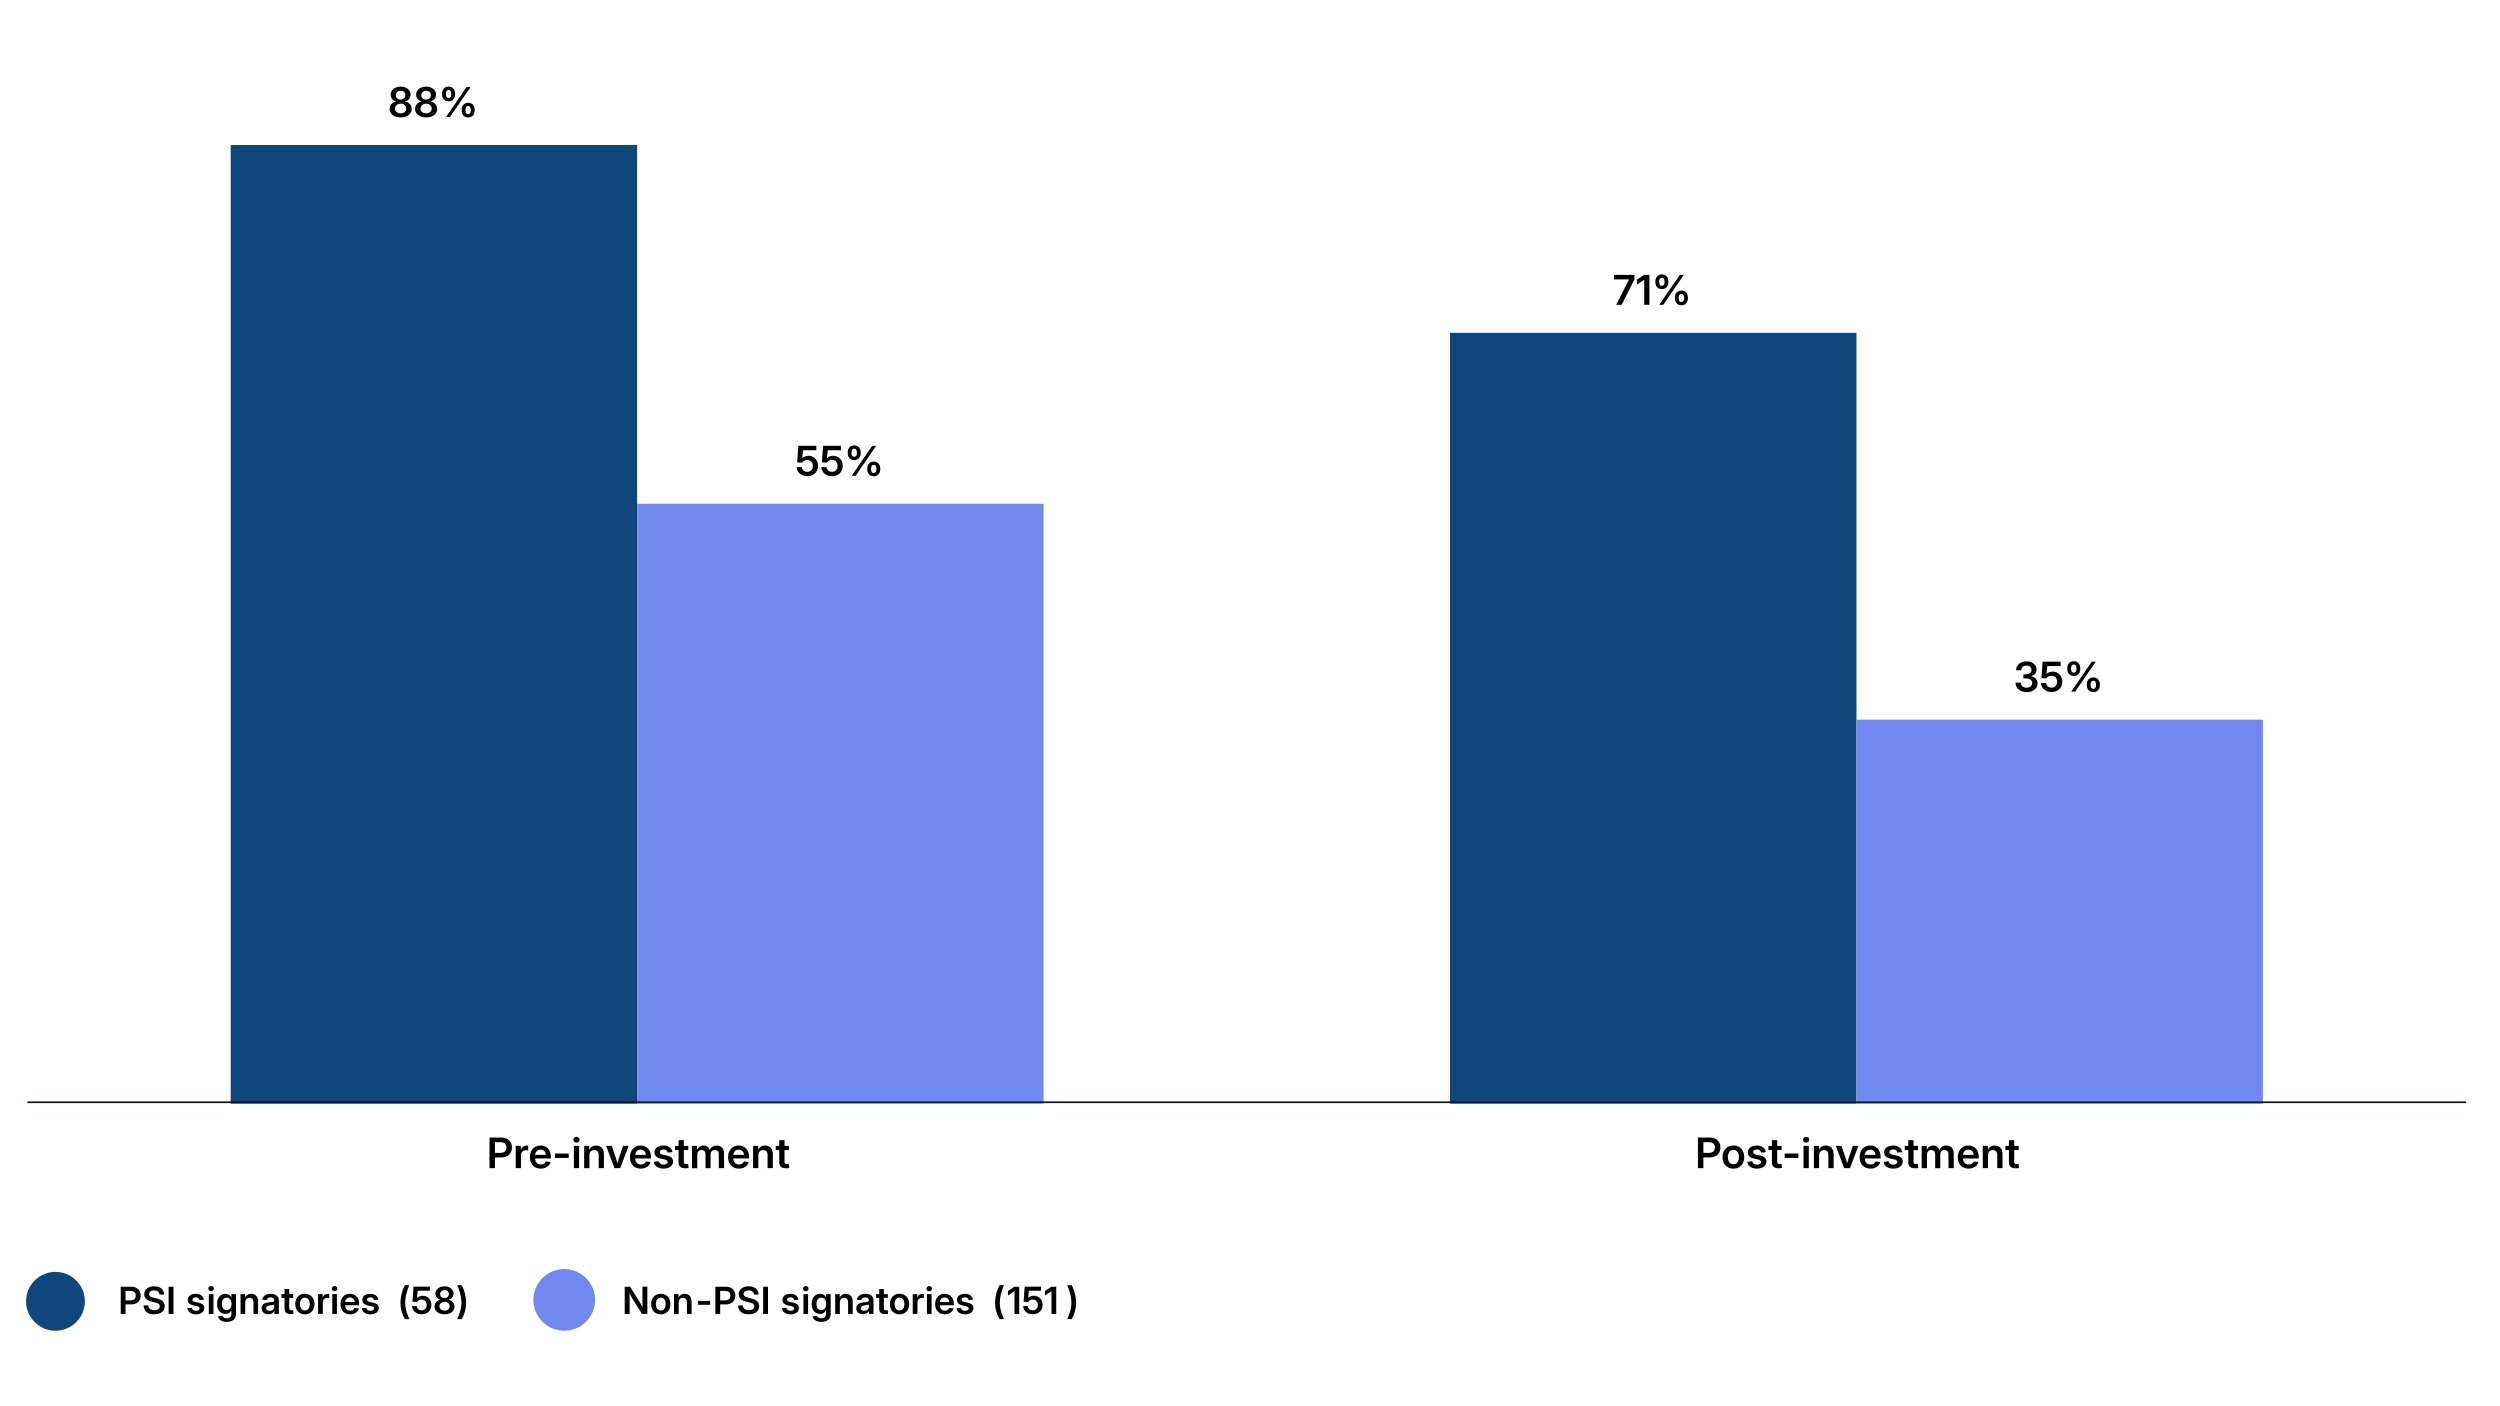 <?xml version="1.0" encoding="UTF-8"?><svg id="Layer_1" xmlns="http://www.w3.org/2000/svg" viewBox="0 0 960 540"><path d="M88.58,55.69h156.08v368.13H88.58V55.69ZM556.81,127.8h156.08v296.01h-156.08V127.8Z" style="fill:#0f477b;"/><path d="M244.65,193.46h156.08v230.35h-156.08v-230.35ZM712.88,276.35h156.08v147.47h-156.08v-147.47Z" style="fill:#7188ef;"/><path d="M10.54,423.27h936.46" style="fill:none; stroke:#011b2b; stroke-linejoin:round; stroke-width:.67px;"/><g style="isolation:isolate;"><path d="M153.84,45.09c-.83,0-1.56-.14-2.2-.42-.64-.28-1.13-.66-1.49-1.15-.36-.49-.54-1.05-.54-1.68,0-.5.11-.95.33-1.36.22-.41.52-.75.91-1.02.39-.27.82-.44,1.32-.51v-.02c-.65-.12-1.17-.42-1.56-.89s-.59-1.03-.59-1.69c0-.6.16-1.13.49-1.6.33-.47.78-.83,1.36-1.09.58-.26,1.23-.4,1.97-.4s1.41.13,1.98.4,1.03.63,1.35,1.09c.33.46.49,1,.49,1.6,0,.66-.2,1.22-.59,1.69-.4.47-.91.76-1.54.89v.02c.49.07.92.24,1.31.51s.69.61.91,1.02.34.87.34,1.36c0,.63-.18,1.19-.54,1.68s-.86.87-1.5,1.15c-.63.28-1.37.42-2.2.42ZM153.84,43.52c.44,0,.82-.08,1.14-.23.32-.15.57-.36.75-.64.18-.27.27-.59.27-.95s-.09-.7-.28-.98-.44-.51-.77-.67c-.33-.16-.7-.25-1.11-.25s-.79.08-1.11.25c-.32.16-.58.39-.77.67s-.28.61-.28.98.09.68.27.95.43.48.76.64c.32.15.7.23,1.13.23ZM153.84,38.24c.36,0,.68-.07.96-.21.27-.14.49-.34.65-.6.16-.26.23-.55.23-.89s-.08-.63-.23-.88c-.15-.25-.37-.44-.64-.59-.27-.14-.6-.21-.97-.21s-.69.07-.96.21c-.28.14-.49.34-.65.59-.15.25-.23.54-.23.88s.08.63.23.89c.15.26.37.46.65.6.28.14.6.21.96.21Z"/><path d="M163.62,45.09c-.83,0-1.56-.14-2.2-.42-.64-.28-1.13-.66-1.49-1.15-.36-.49-.54-1.05-.54-1.68,0-.5.11-.95.33-1.36.22-.41.52-.75.91-1.02.39-.27.82-.44,1.32-.51v-.02c-.65-.12-1.17-.42-1.56-.89s-.59-1.03-.59-1.69c0-.6.16-1.13.49-1.6.33-.47.78-.83,1.36-1.09.58-.26,1.23-.4,1.97-.4s1.41.13,1.98.4,1.03.63,1.35,1.09c.33.46.49,1,.49,1.6,0,.66-.2,1.22-.59,1.69-.4.47-.91.76-1.54.89v.02c.49.07.92.24,1.31.51s.69.61.91,1.02.34.87.34,1.36c0,.63-.18,1.19-.54,1.68s-.86.87-1.5,1.15c-.63.28-1.37.42-2.2.42ZM163.62,43.52c.44,0,.82-.08,1.14-.23.32-.15.57-.36.75-.64.18-.27.27-.59.27-.95s-.09-.7-.28-.98-.44-.51-.77-.67c-.33-.16-.7-.25-1.11-.25s-.79.08-1.11.25c-.32.16-.58.39-.77.67s-.28.61-.28.98.09.68.27.95.43.48.76.64c.32.15.7.23,1.13.23ZM163.62,38.24c.36,0,.68-.07.96-.21.27-.14.49-.34.65-.6.16-.26.23-.55.23-.89s-.08-.63-.23-.88c-.15-.25-.37-.44-.64-.59-.27-.14-.6-.21-.97-.21s-.69.07-.96.21c-.28.14-.49.34-.65.59-.15.25-.23.54-.23.88s.08.63.23.89c.15.26.37.46.65.6.28.14.6.21.96.21Z"/><path d="M172.26,38.91c-.51,0-.96-.12-1.33-.35-.38-.23-.66-.54-.87-.94-.2-.4-.3-.84-.3-1.34v-.39c0-.5.1-.95.3-1.35.2-.4.49-.71.87-.94.38-.23.82-.35,1.33-.35s.96.12,1.34.35c.37.23.66.54.86.94.2.4.3.85.3,1.35v.39c0,.5-.1.95-.3,1.34-.2.4-.49.71-.86.94-.37.23-.82.35-1.33.35ZM172.26,37.63c.34,0,.6-.12.77-.37.17-.25.25-.57.25-.98v-.39c0-.4-.08-.73-.25-.98s-.43-.38-.77-.38-.6.13-.77.38c-.17.25-.26.58-.26.98v.39c0,.4.09.73.26.98.17.25.43.37.77.37ZM171.27,44.92l7.89-11.49h1.53l-7.89,11.49h-1.53ZM179.77,45.11c-.51,0-.96-.11-1.33-.34s-.66-.54-.87-.94c-.2-.4-.3-.85-.3-1.35v-.39c0-.5.1-.95.3-1.35.2-.4.49-.71.87-.94.38-.23.82-.34,1.33-.34s.96.11,1.34.34c.37.23.66.54.86.94.2.4.3.85.3,1.35v.39c0,.5-.1.95-.3,1.35-.2.4-.49.71-.86.94s-.82.34-1.33.34ZM179.77,43.84c.34,0,.6-.13.77-.38.17-.25.25-.58.25-.98v-.39c0-.4-.08-.73-.25-.98s-.43-.38-.77-.38-.6.13-.77.39c-.17.26-.26.58-.26.98v.39c0,.4.09.73.26.98.17.25.43.38.77.38Z"/></g><g style="isolation:isolate;"><path d="M620.61,117.04l4.91-9.72v-.04h-5.7v-1.73h7.8v1.75l-4.9,9.74h-2.11Z"/><path d="M633.37,105.55v11.49h-2v-9.6h-.04l-2.72,1.84v-1.9l2.71-1.83h2.06Z"/><path d="M638.16,111.03c-.51,0-.96-.12-1.33-.35-.38-.23-.67-.54-.87-.94-.2-.4-.3-.84-.3-1.34v-.39c0-.5.1-.95.3-1.35.2-.4.49-.71.87-.94.38-.23.82-.35,1.33-.35s.96.12,1.34.35c.37.23.66.54.86.94.2.4.3.85.3,1.35v.39c0,.5-.1.95-.3,1.34-.2.4-.49.71-.86.94-.37.23-.82.35-1.33.35ZM638.16,109.75c.34,0,.6-.12.77-.37.17-.25.25-.57.25-.98v-.39c0-.4-.08-.73-.25-.98s-.43-.38-.78-.38-.6.13-.77.38-.26.58-.26.98v.39c0,.4.09.73.26.98.17.25.43.37.77.37ZM637.17,117.04l7.89-11.49h1.53l-7.89,11.49h-1.53ZM645.66,117.23c-.51,0-.96-.11-1.33-.34s-.66-.54-.87-.94c-.2-.4-.3-.85-.3-1.35v-.39c0-.5.1-.95.3-1.35.2-.4.49-.71.87-.94.38-.23.82-.34,1.33-.34s.96.11,1.34.34c.37.23.66.54.86.94.2.4.3.85.3,1.35v.39c0,.5-.1.95-.3,1.35-.2.4-.49.71-.86.94-.37.23-.82.34-1.33.34ZM645.66,115.96c.34,0,.6-.13.77-.38.17-.25.25-.58.25-.98v-.39c0-.4-.08-.73-.25-.98s-.43-.38-.77-.38-.6.13-.78.39c-.17.26-.26.58-.26.98v.39c0,.4.09.73.26.98.17.25.43.38.78.38Z"/></g><g style="isolation:isolate;"><path d="M310.01,182.86c-.77,0-1.46-.15-2.06-.44-.6-.3-1.08-.7-1.44-1.23-.35-.52-.55-1.12-.58-1.8h1.97c.03.35.13.66.32.93s.44.49.75.64.66.23,1.04.23c.43,0,.8-.1,1.12-.29.32-.19.57-.46.75-.8.18-.34.27-.73.27-1.18s-.09-.84-.27-1.19c-.18-.34-.43-.62-.75-.81-.32-.2-.69-.3-1.11-.3-.46,0-.88.09-1.24.28s-.63.44-.8.76l-1.87-.14.46-6.33h6.91v1.7h-5.13l-.28,3.05h.04c.27-.3.61-.53,1.01-.69.4-.16.84-.24,1.33-.24.52,0,1,.09,1.45.29.45.19.84.46,1.17.81.33.35.59.76.77,1.23s.28.98.28,1.54c0,.77-.17,1.46-.52,2.05-.34.6-.83,1.07-1.44,1.41-.62.34-1.33.51-2.15.51Z"/><path d="M319.5,182.86c-.77,0-1.46-.15-2.06-.44-.6-.3-1.08-.7-1.44-1.23-.35-.52-.55-1.12-.58-1.8h1.97c.03.35.13.66.32.93s.44.49.75.64.66.23,1.04.23c.43,0,.8-.1,1.12-.29.32-.19.57-.46.75-.8.18-.34.27-.73.27-1.18s-.09-.84-.27-1.19c-.18-.34-.43-.62-.75-.81-.32-.2-.69-.3-1.11-.3-.46,0-.88.09-1.24.28s-.63.44-.8.76l-1.87-.14.46-6.33h6.91v1.7h-5.13l-.28,3.05h.04c.27-.3.61-.53,1.01-.69.4-.16.84-.24,1.33-.24.52,0,1,.09,1.45.29.45.19.84.46,1.17.81.33.35.59.76.77,1.23s.28.98.28,1.54c0,.77-.17,1.46-.52,2.05-.34.6-.83,1.07-1.44,1.41-.62.34-1.33.51-2.15.51Z"/><path d="M328.02,176.69c-.51,0-.96-.12-1.33-.35-.38-.23-.66-.54-.87-.94-.2-.4-.3-.84-.3-1.34v-.39c0-.5.1-.95.3-1.35.2-.4.49-.71.87-.94.38-.23.82-.35,1.33-.35s.96.12,1.34.35c.37.23.66.54.86.94.2.4.3.85.3,1.35v.39c0,.5-.1.95-.3,1.34-.2.4-.49.71-.86.94-.37.23-.82.35-1.33.35ZM328.02,175.41c.34,0,.6-.12.77-.37.17-.25.25-.57.25-.98v-.39c0-.4-.08-.73-.25-.98s-.43-.38-.77-.38-.6.13-.77.38c-.17.25-.26.58-.26.98v.39c0,.4.09.73.26.98.17.25.43.37.77.37ZM327.03,182.7l7.89-11.49h1.53l-7.89,11.49h-1.53ZM335.52,182.89c-.51,0-.96-.11-1.33-.34s-.66-.54-.87-.94c-.2-.4-.3-.85-.3-1.35v-.39c0-.5.1-.95.3-1.35.2-.4.49-.71.87-.94.38-.23.82-.34,1.33-.34s.96.11,1.34.34c.37.23.66.54.86.94.2.4.3.85.3,1.35v.39c0,.5-.1.95-.3,1.35-.2.4-.49.71-.86.94s-.82.34-1.33.34ZM335.52,181.62c.34,0,.6-.13.77-.38.17-.25.25-.58.25-.98v-.39c0-.4-.08-.73-.25-.98s-.43-.38-.77-.38-.6.13-.77.39c-.17.26-.26.58-.26.98v.39c0,.4.09.73.26.98.17.25.43.38.77.38Z"/></g><g style="isolation:isolate;"><path d="M778.2,265.75c-.86,0-1.6-.16-2.23-.47-.63-.31-1.12-.74-1.47-1.29s-.53-1.17-.53-1.86h2.02c.01.4.11.75.29,1.04s.44.52.76.67.71.23,1.14.23.81-.07,1.14-.22.59-.36.77-.63c.18-.27.28-.58.28-.94s-.1-.66-.29-.93-.47-.47-.83-.62-.78-.22-1.27-.22h-1v-1.57h1c.42,0,.79-.07,1.11-.2.32-.14.56-.33.74-.57.18-.25.27-.54.27-.87s-.08-.65-.24-.91-.38-.45-.67-.59c-.29-.14-.62-.21-1.01-.21s-.73.07-1.03.22c-.3.14-.54.35-.72.62-.17.27-.26.59-.27.96h-1.96c0-.67.18-1.27.52-1.78.34-.52.81-.92,1.41-1.21s1.29-.44,2.06-.44,1.43.14,2.01.42c.58.28,1.03.66,1.36,1.14s.49,1.02.49,1.63-.19,1.17-.58,1.61c-.39.44-.9.74-1.53.89v.05c.52.07.97.23,1.34.49.37.25.66.57.85.95s.29.81.29,1.27c0,.65-.18,1.23-.54,1.75-.36.51-.86.91-1.5,1.2-.64.29-1.37.44-2.19.44Z"/><path d="M787.81,265.74c-.77,0-1.46-.15-2.06-.44-.6-.3-1.08-.7-1.44-1.23s-.55-1.12-.58-1.8h1.97c.03.35.13.66.32.93.19.27.44.49.75.64.31.16.66.23,1.04.23.43,0,.8-.1,1.12-.29.32-.19.57-.46.75-.8.18-.34.27-.73.27-1.18s-.09-.84-.27-1.19-.43-.62-.75-.81-.69-.3-1.11-.3c-.46,0-.88.09-1.24.28s-.63.44-.8.76l-1.87-.14.46-6.33h6.91v1.7h-5.13l-.28,3.05h.04c.27-.3.61-.53,1.01-.69.4-.16.84-.24,1.33-.24.52,0,1,.09,1.45.29.45.19.84.46,1.17.81.33.35.59.76.77,1.23s.28.98.28,1.54c0,.77-.17,1.46-.52,2.05-.34.6-.82,1.07-1.44,1.41-.62.34-1.33.51-2.15.51Z"/><path d="M796.33,259.57c-.51,0-.96-.12-1.33-.35-.38-.23-.67-.54-.87-.94-.2-.4-.3-.84-.3-1.34v-.39c0-.5.1-.95.3-1.35.2-.4.49-.71.87-.94.38-.23.82-.35,1.33-.35s.96.12,1.34.35c.37.23.66.54.86.94.2.4.3.85.3,1.35v.39c0,.5-.1.95-.3,1.34-.2.4-.49.71-.86.94-.37.23-.82.35-1.33.35ZM796.33,258.29c.34,0,.6-.12.77-.37.17-.25.25-.57.25-.98v-.39c0-.4-.08-.73-.25-.98s-.43-.38-.78-.38-.6.13-.77.38-.26.58-.26.98v.39c0,.4.09.73.26.98.17.25.43.37.77.37ZM795.34,265.58l7.89-11.49h1.53l-7.89,11.49h-1.53ZM803.84,265.78c-.51,0-.96-.11-1.33-.34s-.66-.54-.87-.94c-.2-.4-.3-.85-.3-1.35v-.39c0-.5.1-.95.3-1.35.2-.4.49-.71.87-.94.38-.23.82-.34,1.33-.34s.96.11,1.34.34c.37.23.66.54.86.94.2.4.3.85.3,1.35v.39c0,.5-.1.95-.3,1.35-.2.4-.49.71-.86.94-.37.23-.82.34-1.33.34ZM803.84,264.5c.34,0,.6-.13.77-.38.17-.25.25-.58.25-.98v-.39c0-.4-.08-.73-.25-.98s-.43-.38-.77-.38-.6.13-.78.39c-.17.26-.26.58-.26.98v.39c0,.4.09.73.26.98.17.25.43.38.78.38Z"/></g><g style="isolation:isolate;"><path d="M187.96,448.57v-11.75h4.45c.88,0,1.63.16,2.25.48.62.32,1.09.77,1.42,1.34s.49,1.24.49,2-.17,1.43-.5,2c-.33.57-.81,1.02-1.44,1.34-.63.32-1.38.48-2.26.48h-3.14v-1.76h2.96c.5,0,.92-.09,1.26-.26.34-.17.6-.41.77-.72.17-.31.26-.67.26-1.08s-.09-.78-.26-1.08c-.17-.3-.43-.54-.77-.71-.34-.17-.76-.25-1.26-.25h-2.14v9.97h-2.1Z"/><path d="M198.04,448.57v-8.55h1.95v1.43h.06c.15-.49.41-.87.76-1.13.36-.26.8-.39,1.32-.39.12,0,.24,0,.37.01.13,0,.23.02.32.04v1.81c-.07-.02-.2-.03-.39-.05s-.37-.03-.56-.03c-.34,0-.65.08-.93.23s-.49.37-.65.66c-.16.29-.24.63-.24,1.04v4.93h-2.02Z"/><path d="M207.65,448.75c-.86,0-1.6-.19-2.22-.56-.62-.37-1.1-.89-1.44-1.55s-.5-1.44-.5-2.31.17-1.64.51-2.31c.34-.67.82-1.19,1.42-1.57.61-.38,1.31-.57,2.12-.57.58,0,1.11.1,1.6.29.49.19.91.48,1.27.85s.64.83.84,1.38.3,1.17.3,1.86v.58h-7.2v-1.38h6.19l-.91.39c0-.48-.08-.9-.24-1.26-.16-.36-.4-.63-.71-.83s-.68-.3-1.12-.3-.8.1-1.12.3c-.31.2-.55.47-.72.82-.17.35-.25.75-.25,1.2v.91c0,.52.09.96.27,1.33.18.37.43.65.76.85s.73.3,1.18.3c.31,0,.6-.05.85-.14.25-.09.47-.23.64-.4s.3-.38.39-.63l1.87.17c-.12.51-.35.96-.7,1.35-.35.39-.79.69-1.32.91-.53.21-1.11.32-1.77.32Z"/><path d="M218.38,442.96v1.68h-5.27v-1.68h5.27Z"/><path d="M221.37,438.79c-.34,0-.62-.11-.85-.33-.23-.22-.34-.48-.34-.8s.11-.59.34-.8c.23-.22.51-.32.85-.32s.62.11.85.32c.23.21.34.48.34.8s-.12.58-.35.8c-.23.22-.51.33-.84.33ZM220.36,448.57v-8.55h2.02v8.55h-2.02Z"/><path d="M226.34,443.66v4.91h-2.02v-8.55h1.96v2.15s-.28,0-.28,0c.26-.75.63-1.32,1.11-1.71.48-.39,1.08-.58,1.81-.58.59,0,1.11.13,1.56.38s.8.63,1.05,1.12c.25.49.38,1.09.38,1.81v5.38h-2.02v-5.06c0-.6-.15-1.07-.45-1.39-.3-.32-.71-.48-1.25-.48-.36,0-.68.07-.95.22-.28.15-.5.37-.66.67-.16.3-.24.68-.24,1.13Z"/><path d="M235.96,448.57l-3.2-8.55h2.14l1.56,4.54c.17.5.33,1.01.46,1.52s.28,1.02.42,1.54h-.49c.14-.51.27-1.03.41-1.53.14-.51.29-1.02.46-1.53l1.54-4.54h2.13l-3.21,8.55h-2.22Z"/><path d="M246.06,448.75c-.86,0-1.6-.19-2.22-.56-.62-.37-1.1-.89-1.44-1.55s-.5-1.44-.5-2.31.17-1.64.51-2.31c.34-.67.82-1.19,1.42-1.57.61-.38,1.31-.57,2.12-.57.58,0,1.11.1,1.6.29.49.19.91.48,1.27.85s.64.83.84,1.38.3,1.17.3,1.86v.58h-7.2v-1.38h6.19l-.91.39c0-.48-.08-.9-.24-1.26-.16-.36-.4-.63-.71-.83s-.68-.3-1.12-.3-.8.1-1.12.3c-.31.2-.55.47-.72.82-.17.35-.25.75-.25,1.2v.91c0,.52.09.96.27,1.33.18.37.43.65.76.85s.73.3,1.18.3c.31,0,.6-.05.85-.14.25-.09.47-.23.64-.4s.3-.38.39-.63l1.87.17c-.12.51-.35.96-.7,1.35-.35.39-.79.69-1.32.91-.53.21-1.11.32-1.77.32Z"/><path d="M254.79,448.76c-.68,0-1.28-.1-1.81-.31-.53-.21-.96-.5-1.29-.9-.33-.39-.53-.88-.6-1.44l1.95-.16c.08.42.27.73.56.95.29.22.69.33,1.18.33s.88-.1,1.17-.29c.28-.19.43-.44.43-.73,0-.25-.1-.46-.3-.62-.2-.16-.49-.28-.86-.36l-1.46-.31c-.81-.17-1.42-.46-1.83-.86s-.62-.93-.62-1.56c0-.53.14-.98.43-1.38.29-.39.69-.7,1.21-.91.52-.22,1.12-.33,1.81-.33s1.26.1,1.75.31c.5.21.89.51,1.19.89.29.38.47.83.54,1.35l-1.85.16c-.05-.34-.21-.63-.48-.86-.27-.23-.64-.34-1.1-.34-.44,0-.79.1-1.06.29-.27.19-.41.43-.41.72,0,.25.1.46.29.62s.49.29.88.37l1.5.32c.83.17,1.44.45,1.84.83.4.38.6.88.6,1.49,0,.55-.15,1.03-.46,1.44s-.74.72-1.29.95c-.55.23-1.18.34-1.89.34Z"/><path d="M264.31,440.02v1.61h-5.08v-1.61h5.08ZM260.58,437.83h2.02v8.31c0,.3.06.52.19.65.13.13.35.2.67.2.12,0,.25,0,.41-.02.16,0,.29-.02.39-.03l.15,1.59c-.18.03-.38.05-.61.07-.23.01-.45.02-.67.02-.85,0-1.49-.19-1.92-.57-.43-.38-.64-.94-.64-1.68v-8.55Z"/><path d="M265.72,448.57v-8.55h1.93l.03,1.96h-.15c.14-.48.35-.87.61-1.18.27-.31.57-.54.93-.69s.72-.23,1.11-.23c.64,0,1.17.19,1.6.57s.71.91.84,1.58h-.25c.12-.46.31-.85.59-1.17.28-.32.61-.57,1-.73s.82-.25,1.27-.25c.53,0,1.01.11,1.43.34s.75.56,1,1.01.37,1,.37,1.65v5.69h-2.02v-5.4c0-.55-.15-.95-.45-1.2s-.66-.38-1.08-.38c-.33,0-.62.07-.86.22s-.43.34-.56.6c-.13.25-.2.54-.2.88v5.3h-1.96v-5.49c0-.45-.14-.81-.42-1.09-.28-.27-.64-.41-1.08-.41-.3,0-.58.07-.83.21-.25.14-.45.34-.6.62-.15.27-.22.6-.22,1v5.16h-2.02Z"/><path d="M283.75,448.75c-.86,0-1.6-.19-2.22-.56-.62-.37-1.1-.89-1.44-1.55s-.5-1.44-.5-2.31.17-1.64.51-2.31c.34-.67.82-1.19,1.42-1.57.61-.38,1.31-.57,2.12-.57.58,0,1.11.1,1.6.29.49.19.91.48,1.27.85s.64.83.84,1.38.3,1.17.3,1.86v.58h-7.2v-1.38h6.19l-.91.39c0-.48-.08-.9-.24-1.26-.16-.36-.4-.63-.71-.83s-.68-.3-1.12-.3-.8.1-1.12.3c-.31.2-.55.47-.72.82-.17.35-.25.75-.25,1.2v.91c0,.52.09.96.27,1.33.18.37.43.65.76.85s.73.3,1.18.3c.31,0,.6-.05.85-.14.25-.09.47-.23.64-.4s.3-.38.39-.63l1.87.17c-.12.51-.35.96-.7,1.35-.35.39-.79.69-1.32.91-.53.21-1.11.32-1.77.32Z"/><path d="M291.2,443.66v4.91h-2.02v-8.55h1.96v2.15s-.28,0-.28,0c.26-.75.63-1.32,1.11-1.71.48-.39,1.08-.58,1.81-.58.59,0,1.11.13,1.56.38s.8.63,1.05,1.12c.25.49.38,1.09.38,1.81v5.38h-2.02v-5.06c0-.6-.15-1.07-.45-1.39-.3-.32-.71-.48-1.25-.48-.36,0-.68.07-.95.22-.28.15-.5.37-.66.67-.16.3-.24.68-.24,1.13Z"/><path d="M302.96,440.02v1.61h-5.08v-1.61h5.08ZM299.24,437.83h2.02v8.31c0,.3.06.52.19.65.13.13.35.2.67.2.12,0,.25,0,.41-.02.16,0,.29-.02.39-.03l.15,1.59c-.18.03-.38.05-.61.07-.23.01-.45.02-.67.02-.85,0-1.49-.19-1.92-.57-.43-.38-.64-.94-.64-1.68v-8.55Z"/></g><g style="isolation:isolate;"><path d="M652.01,448.57v-11.75h4.45c.88,0,1.63.16,2.25.48s1.09.77,1.42,1.34.49,1.24.49,2-.17,1.43-.5,2-.81,1.02-1.44,1.34c-.63.32-1.38.48-2.26.48h-3.14v-1.76h2.96c.5,0,.92-.09,1.26-.26s.59-.41.77-.72c.17-.31.26-.67.26-1.08s-.09-.78-.26-1.08c-.17-.3-.43-.54-.77-.71s-.76-.25-1.26-.25h-2.14v9.97h-2.1Z"/><path d="M665.62,448.75c-.83,0-1.56-.19-2.18-.56-.63-.37-1.11-.89-1.46-1.55-.34-.67-.52-1.44-.52-2.32s.17-1.66.52-2.33c.34-.67.83-1.19,1.46-1.56.62-.37,1.35-.56,2.18-.56s1.56.19,2.19.56,1.11.89,1.45,1.56c.34.67.52,1.44.52,2.33s-.17,1.66-.52,2.32c-.34.67-.83,1.18-1.45,1.55-.62.37-1.35.56-2.19.56ZM665.62,447.09c.45,0,.83-.12,1.15-.35.31-.23.55-.56.72-.98.17-.42.25-.9.25-1.44s-.08-1.04-.25-1.45c-.17-.42-.4-.74-.72-.98-.31-.24-.69-.35-1.15-.35s-.83.12-1.14.35c-.32.23-.55.56-.72.98-.16.42-.25.9-.25,1.46s.08,1.03.25,1.44c.16.42.4.74.72.97.32.23.7.35,1.14.35Z"/><path d="M674.64,448.76c-.68,0-1.28-.1-1.81-.31s-.96-.5-1.29-.9c-.33-.39-.53-.88-.6-1.44l1.95-.16c.08.42.27.73.56.95.29.22.69.33,1.18.33s.88-.1,1.17-.29c.28-.19.43-.44.43-.73,0-.25-.1-.46-.3-.62-.2-.16-.49-.28-.86-.36l-1.46-.31c-.81-.17-1.42-.46-1.83-.86-.41-.41-.62-.93-.62-1.56,0-.53.14-.98.43-1.38.29-.39.69-.7,1.21-.91.52-.22,1.12-.33,1.81-.33s1.26.1,1.75.31c.5.21.89.51,1.19.89.29.38.47.83.54,1.35l-1.85.16c-.05-.34-.21-.63-.48-.86s-.64-.34-1.1-.34c-.44,0-.79.1-1.06.29-.27.19-.41.43-.41.72,0,.25.1.46.29.62.19.16.49.29.88.37l1.5.32c.83.17,1.44.45,1.84.83.4.38.59.88.59,1.49,0,.55-.16,1.03-.46,1.44-.31.41-.74.72-1.29.95-.55.23-1.18.34-1.89.34Z"/><path d="M684.15,440.02v1.61h-5.08v-1.61h5.08ZM680.43,437.83h2.02v8.31c0,.3.06.52.19.65.13.13.35.2.67.2.12,0,.25,0,.41-.02.16,0,.29-.02.39-.03l.15,1.59c-.18.03-.38.05-.61.07-.23.01-.45.02-.67.02-.85,0-1.49-.19-1.92-.57-.43-.38-.64-.94-.64-1.68v-8.55Z"/><path d="M690.58,442.96v1.68h-5.27v-1.68h5.27Z"/><path d="M693.57,438.79c-.34,0-.62-.11-.85-.33-.23-.22-.34-.48-.34-.8s.11-.59.34-.8c.23-.22.51-.32.85-.32s.62.11.85.32c.23.21.34.48.34.8s-.12.58-.35.8c-.23.22-.51.33-.84.33ZM692.56,448.57v-8.55h2.02v8.55h-2.02Z"/><path d="M698.54,443.66v4.91h-2.02v-8.55h1.96v2.15s-.28,0-.28,0c.26-.75.63-1.32,1.11-1.71s1.08-.58,1.81-.58c.59,0,1.11.13,1.56.38.45.25.8.63,1.05,1.12.25.49.38,1.09.38,1.81v5.38h-2.02v-5.06c0-.6-.15-1.07-.45-1.39s-.71-.48-1.25-.48c-.36,0-.68.07-.95.22s-.5.37-.66.67c-.16.3-.24.68-.24,1.13Z"/><path d="M708.17,448.57l-3.2-8.55h2.14l1.56,4.54c.17.5.33,1.01.47,1.52.14.51.28,1.02.42,1.54h-.49c.14-.51.27-1.03.41-1.53.14-.51.29-1.02.46-1.53l1.54-4.54h2.13l-3.21,8.55h-2.22Z"/><path d="M718.26,448.75c-.86,0-1.6-.19-2.22-.56-.62-.37-1.1-.89-1.44-1.55s-.5-1.44-.5-2.31.17-1.64.51-2.31c.34-.67.82-1.19,1.42-1.57.61-.38,1.31-.57,2.12-.57.58,0,1.11.1,1.6.29.49.19.91.48,1.27.85.36.37.64.83.84,1.38.2.54.3,1.17.3,1.86v.58h-7.2v-1.38h6.19l-.92.39c0-.48-.08-.9-.24-1.26-.16-.36-.4-.63-.71-.83-.31-.2-.68-.3-1.12-.3s-.8.1-1.12.3-.55.47-.72.82-.25.75-.25,1.2v.91c0,.52.09.96.27,1.33.18.37.43.65.76.85s.73.3,1.18.3c.32,0,.6-.05.85-.14s.46-.23.64-.4.3-.38.39-.63l1.87.17c-.12.51-.35.96-.7,1.35-.35.39-.79.69-1.32.91-.53.21-1.11.32-1.77.32Z"/><path d="M726.99,448.76c-.68,0-1.28-.1-1.81-.31s-.96-.5-1.29-.9c-.33-.39-.53-.88-.6-1.44l1.95-.16c.08.42.27.73.56.95.29.22.69.33,1.18.33s.88-.1,1.17-.29c.28-.19.43-.44.43-.73,0-.25-.1-.46-.3-.62-.2-.16-.49-.28-.86-.36l-1.46-.31c-.81-.17-1.42-.46-1.83-.86-.41-.41-.62-.93-.62-1.56,0-.53.14-.98.43-1.38.29-.39.69-.7,1.21-.91.52-.22,1.12-.33,1.81-.33s1.26.1,1.75.31c.5.21.89.51,1.19.89.29.38.47.83.54,1.35l-1.85.16c-.05-.34-.21-.63-.48-.86s-.64-.34-1.1-.34c-.44,0-.79.1-1.06.29-.27.19-.41.43-.41.72,0,.25.1.46.29.62.19.16.49.29.88.37l1.5.32c.83.17,1.44.45,1.84.83.4.38.59.88.59,1.49,0,.55-.16,1.03-.46,1.44-.31.41-.74.72-1.29.95-.55.23-1.18.34-1.89.34Z"/><path d="M736.51,440.02v1.61h-5.08v-1.61h5.08ZM732.79,437.83h2.02v8.31c0,.3.06.52.19.65.13.13.35.2.67.2.12,0,.25,0,.41-.02.16,0,.29-.02.39-.03l.15,1.59c-.18.03-.38.05-.61.07-.23.01-.45.02-.67.02-.85,0-1.49-.19-1.92-.57-.43-.38-.64-.94-.64-1.68v-8.55Z"/><path d="M737.92,448.57v-8.55h1.93l.03,1.96h-.15c.14-.48.35-.87.61-1.18.27-.31.57-.54.93-.69.35-.15.72-.23,1.11-.23.64,0,1.17.19,1.6.57s.71.91.84,1.58h-.25c.12-.46.31-.85.59-1.17.28-.32.61-.57,1-.73s.82-.25,1.27-.25c.53,0,1.01.11,1.43.34.42.23.75.56,1,1.01s.37,1,.37,1.65v5.69h-2.02v-5.4c0-.55-.15-.95-.45-1.2-.3-.25-.66-.38-1.08-.38-.33,0-.62.07-.86.22s-.43.34-.56.6-.2.54-.2.88v5.3h-1.96v-5.49c0-.45-.14-.81-.42-1.09s-.64-.41-1.08-.41c-.3,0-.58.07-.83.21-.25.14-.45.34-.6.62-.15.27-.22.6-.22,1v5.16h-2.02Z"/><path d="M755.95,448.75c-.86,0-1.6-.19-2.22-.56-.62-.37-1.1-.89-1.44-1.55s-.5-1.44-.5-2.31.17-1.64.51-2.31c.34-.67.82-1.19,1.42-1.57.61-.38,1.31-.57,2.12-.57.58,0,1.11.1,1.6.29.49.19.91.48,1.27.85.36.37.64.83.84,1.38.2.54.3,1.17.3,1.86v.58h-7.2v-1.38h6.19l-.92.39c0-.48-.08-.9-.24-1.26-.16-.36-.4-.63-.71-.83-.31-.2-.68-.3-1.12-.3s-.8.1-1.12.3-.55.47-.72.82-.25.75-.25,1.2v.91c0,.52.09.96.27,1.33.18.37.43.65.76.85s.73.3,1.18.3c.32,0,.6-.05.85-.14s.46-.23.64-.4.3-.38.39-.63l1.87.17c-.12.51-.35.96-.7,1.35-.35.39-.79.69-1.32.91-.53.21-1.11.32-1.77.32Z"/><path d="M763.4,443.66v4.91h-2.02v-8.55h1.96v2.15s-.28,0-.28,0c.26-.75.63-1.32,1.11-1.71s1.08-.58,1.81-.58c.59,0,1.11.13,1.56.38.45.25.8.63,1.05,1.12.25.49.38,1.09.38,1.81v5.38h-2.02v-5.06c0-.6-.15-1.07-.45-1.39s-.71-.48-1.25-.48c-.36,0-.68.07-.95.22s-.5.37-.66.67c-.16.3-.24.68-.24,1.13Z"/><path d="M775.16,440.02v1.61h-5.08v-1.61h5.08ZM771.44,437.83h2.02v8.31c0,.3.06.52.19.65.13.13.35.2.67.2.12,0,.25,0,.41-.02.16,0,.29-.02.39-.03l.15,1.59c-.18.03-.38.05-.61.07-.23.01-.45.02-.67.02-.85,0-1.49-.19-1.92-.57-.43-.38-.64-.94-.64-1.68v-8.55Z"/></g><path d="M204.83,499.16c0-6.54,5.3-11.84,11.84-11.84s11.84,5.3,11.84,11.84-5.3,11.84-11.84,11.84-11.84-5.3-11.84-11.84Z" style="fill:#7188ef; fill-rule:evenodd;"/><g style="isolation:isolate;"><path d="M239.89,504.54v-10.44h2.05l3.64,5.79c.12.19.26.43.42.71.16.28.33.59.5.92s.35.68.51,1.04l-.2.25c-.02-.34-.04-.71-.06-1.11s-.03-.78-.04-1.14-.01-.65-.01-.87v-5.6h1.88v10.44h-2.06l-3.28-5.21c-.15-.25-.32-.53-.51-.85s-.39-.68-.61-1.09c-.22-.41-.47-.86-.75-1.37l.29-.15c.03.51.05,1,.07,1.45.02.45.03.85.04,1.19s.01.62.01.82v5.22h-1.88Z"/><path d="M253.74,504.7c-.74,0-1.38-.17-1.94-.49s-.99-.79-1.29-1.38c-.31-.59-.46-1.28-.46-2.06s.15-1.47.46-2.07c.31-.59.74-1.06,1.29-1.39.56-.33,1.2-.5,1.94-.5s1.39.17,1.94.5c.55.33.98.79,1.29,1.39.31.59.46,1.28.46,2.07s-.15,1.47-.46,2.06c-.31.59-.74,1.05-1.29,1.38s-1.2.49-1.94.49ZM253.74,503.22c.4,0,.74-.1,1.02-.31.28-.21.49-.5.64-.87.15-.37.22-.8.22-1.28s-.07-.92-.22-1.29c-.15-.37-.36-.66-.64-.87-.28-.21-.62-.32-1.02-.32s-.74.1-1.02.31c-.28.21-.49.5-.64.87-.14.37-.22.8-.22,1.29s.07.91.22,1.28c.15.37.36.66.64.87.28.21.62.31,1.02.31Z"/><path d="M260.62,500.17v4.37h-1.79v-7.6h1.74v1.91s-.25,0-.25,0c.23-.67.56-1.17.99-1.52.43-.35.96-.52,1.6-.52.53,0,.99.11,1.39.34s.71.56.93,1c.22.44.34.97.34,1.61v4.78h-1.79v-4.5c0-.54-.13-.95-.4-1.24-.26-.29-.63-.43-1.11-.43-.32,0-.6.07-.85.2s-.44.33-.58.6-.21.6-.21,1Z"/></g><g style="isolation:isolate;"><path d="M272.69,499.55v1.49h-4.69v-1.49h4.69Z"/></g><g style="isolation:isolate;"><path d="M274.7,504.54v-10.44h3.95c.78,0,1.45.14,2,.43.55.28.97.68,1.26,1.19s.44,1.1.44,1.78-.15,1.27-.44,1.78c-.3.51-.72.9-1.28,1.19-.56.29-1.23.43-2.01.43h-2.79v-1.56h2.63c.44,0,.82-.08,1.12-.23.3-.15.53-.37.68-.64s.23-.6.23-.96-.08-.69-.23-.96-.38-.48-.68-.63-.67-.22-1.12-.22h-1.91v8.87h-1.86Z"/><path d="M287.53,504.71c-.84,0-1.56-.14-2.17-.41s-1.08-.66-1.41-1.17-.5-1.13-.52-1.85h1.83c.01.4.12.73.31,1.01.19.27.46.48.79.62s.73.21,1.17.21.8-.06,1.11-.19c.32-.12.57-.3.75-.53.18-.23.27-.49.27-.79,0-.26-.07-.48-.21-.66s-.35-.34-.64-.47c-.28-.13-.64-.25-1.06-.34l-1.15-.28c-.97-.23-1.7-.58-2.19-1.04-.49-.46-.74-1.06-.74-1.8,0-.62.16-1.16.49-1.62s.78-.83,1.35-1.08c.58-.26,1.24-.39,1.99-.39s1.42.13,1.99.39,1,.63,1.32,1.11c.31.48.48,1.04.5,1.68h-1.79c-.04-.5-.24-.9-.6-1.18-.36-.28-.84-.42-1.44-.42-.39,0-.73.06-1.02.18-.29.12-.52.29-.68.5-.16.21-.24.46-.24.73s.08.48.23.66c.15.18.37.33.64.45.28.12.6.23.98.32l1.02.25c.47.11.9.25,1.28.41.38.17.71.37.98.61s.48.52.63.83c.15.32.22.68.22,1.1,0,.63-.16,1.18-.48,1.65s-.78.84-1.37,1.1c-.6.26-1.31.39-2.13.39Z"/><path d="M294.91,494.1v10.44h-1.86v-10.44h1.86Z"/></g><g style="isolation:isolate;"><path d="M303.56,504.71c-.6,0-1.14-.09-1.61-.27-.47-.18-.85-.45-1.14-.8-.29-.35-.47-.78-.54-1.28l1.73-.14c.07.37.24.65.5.84.26.19.61.29,1.05.29s.79-.09,1.04-.26c.25-.17.38-.39.38-.65,0-.22-.09-.41-.27-.55s-.43-.25-.76-.32l-1.3-.27c-.72-.15-1.26-.41-1.63-.77s-.55-.83-.55-1.39c0-.47.13-.87.38-1.22.25-.35.61-.62,1.07-.81.46-.19,1-.29,1.61-.29s1.12.09,1.56.28.79.45,1.05.79.42.74.48,1.2l-1.65.14c-.04-.3-.18-.56-.43-.76-.24-.2-.57-.3-.98-.3-.39,0-.7.08-.94.26-.24.17-.36.38-.36.64,0,.22.09.41.26.55s.43.25.79.33l1.33.28c.74.15,1.28.4,1.64.74.35.34.53.78.53,1.33,0,.49-.14.92-.41,1.28-.28.36-.66.64-1.15.84-.49.2-1.05.3-1.68.3Z"/></g><g style="isolation:isolate;"><path d="M309.42,495.84c-.3,0-.55-.1-.75-.29-.2-.19-.3-.43-.3-.71s.1-.52.3-.71c.2-.19.45-.29.75-.29s.55.1.75.29c.2.19.3.43.3.71s-.1.52-.31.71c-.21.19-.46.29-.75.29ZM308.52,504.54v-7.6h1.79v7.6h-1.79Z"/><path d="M315.41,507.6c-.64,0-1.19-.09-1.66-.26-.47-.18-.85-.42-1.14-.74-.29-.32-.48-.68-.58-1.1l1.65-.25c.07.18.17.35.32.49.15.15.34.26.57.35.23.09.51.13.83.13.56,0,.99-.14,1.31-.42.32-.28.48-.7.48-1.26v-1.29h-.07c-.13.24-.29.46-.49.66-.2.19-.44.35-.73.46-.29.11-.62.16-1,.16-.62,0-1.18-.15-1.66-.46-.49-.31-.87-.74-1.14-1.31-.28-.57-.41-1.25-.41-2.04s.14-1.49.42-2.07c.28-.58.66-1.03,1.15-1.35.49-.32,1.04-.48,1.65-.48.38,0,.72.06,1.01.18s.54.28.74.48c.21.2.37.42.5.66h.05v-1.19h1.77v7.5c0,.73-.16,1.33-.47,1.8-.31.46-.74.81-1.28,1.03-.54.22-1.15.33-1.83.33ZM315.37,503.07c.39,0,.73-.1,1.01-.29.28-.19.5-.47.65-.82.15-.35.22-.78.22-1.26s-.07-.9-.22-1.26c-.15-.36-.37-.64-.65-.84-.28-.2-.62-.3-1.01-.3s-.71.1-.99.29c-.28.2-.49.47-.63.83-.15.36-.22.79-.22,1.28s.07.92.22,1.28c.15.36.36.63.63.82.28.19.6.28.99.28Z"/><path d="M322.5,500.17v4.37h-1.79v-7.6h1.74v1.91s-.25,0-.25,0c.23-.67.56-1.17.99-1.52.43-.35.96-.52,1.6-.52.53,0,.99.11,1.39.34s.71.56.93,1c.22.44.34.97.34,1.61v4.78h-1.79v-4.5c0-.54-.13-.95-.4-1.24-.26-.29-.63-.43-1.11-.43-.32,0-.6.07-.85.2s-.44.33-.58.6-.21.6-.21,1Z"/><path d="M331.41,504.68c-.5,0-.94-.09-1.33-.26s-.7-.43-.93-.77-.34-.76-.34-1.26c0-.43.08-.79.24-1.07.16-.28.38-.5.66-.67.28-.17.59-.3.95-.38.35-.09.72-.15,1.1-.19.46-.05.82-.1,1.1-.13.28-.04.48-.1.6-.18.12-.08.19-.21.19-.38v-.04c0-.23-.05-.44-.16-.61-.11-.17-.26-.3-.46-.4-.2-.09-.45-.14-.74-.14s-.55.05-.77.14c-.22.09-.4.22-.53.38-.13.16-.22.33-.26.52l-1.7-.15c.08-.48.27-.88.56-1.22.29-.34.67-.6,1.13-.78.46-.18.98-.27,1.57-.27.43,0,.84.05,1.22.16.38.1.71.26,1,.47.29.21.51.48.67.8.16.32.24.71.24,1.16v5.13h-1.74v-1.06h-.05c-.12.22-.27.42-.47.6-.19.18-.44.33-.73.43-.29.11-.64.16-1.04.16ZM331.85,503.35c.38,0,.7-.07.97-.21.27-.14.47-.33.61-.57.14-.24.21-.5.21-.79v-.86c-.06.04-.15.08-.27.12-.12.04-.26.07-.42.1-.16.03-.33.06-.5.08-.17.03-.33.05-.49.07-.26.03-.5.09-.71.18s-.39.2-.51.35c-.13.15-.19.33-.19.56,0,.21.05.39.16.53s.26.25.46.33c.2.08.42.11.68.11Z"/><path d="M340.93,496.94v1.43h-4.52v-1.43h4.52ZM337.62,495h1.79v7.39c0,.27.06.46.17.58.11.12.31.18.59.18.1,0,.23,0,.37-.01.14,0,.26-.02.35-.03l.13,1.42c-.16.03-.34.05-.54.06s-.4.02-.59.02c-.76,0-1.32-.17-1.7-.5-.38-.34-.57-.83-.57-1.49v-7.6Z"/><path d="M345.41,504.7c-.74,0-1.38-.17-1.94-.49s-.99-.79-1.29-1.38c-.31-.59-.46-1.28-.46-2.06s.15-1.47.46-2.07c.31-.59.74-1.06,1.29-1.39.56-.33,1.2-.5,1.94-.5s1.39.17,1.94.5c.55.33.98.79,1.29,1.39.31.59.46,1.28.46,2.07s-.15,1.47-.46,2.06c-.31.59-.74,1.05-1.29,1.38s-1.2.49-1.94.49ZM345.41,503.22c.4,0,.74-.1,1.02-.31.28-.21.49-.5.64-.87.15-.37.22-.8.22-1.28s-.07-.92-.22-1.29c-.15-.37-.36-.66-.64-.87-.28-.21-.62-.32-1.02-.32s-.74.1-1.02.31c-.28.21-.49.5-.64.87-.14.37-.22.8-.22,1.29s.07.91.22,1.28c.15.37.36.66.64.87.28.21.62.31,1.02.31Z"/><path d="M350.49,504.54v-7.6h1.73v1.27h.06c.14-.44.36-.77.68-1.01.32-.23.71-.35,1.18-.35.11,0,.22,0,.33.01.11,0,.21.02.28.03v1.61c-.07-.01-.18-.03-.34-.05-.16-.02-.33-.02-.5-.02-.3,0-.58.07-.82.2-.25.14-.44.33-.58.58-.14.25-.21.56-.21.93v4.38h-1.79Z"/><path d="M356.82,495.84c-.3,0-.55-.1-.75-.29-.2-.19-.3-.43-.3-.71s.1-.52.3-.71c.2-.19.45-.29.75-.29s.55.1.75.29c.2.19.3.43.3.71s-.1.52-.31.71c-.21.19-.46.29-.75.29ZM355.93,504.54v-7.6h1.79v7.6h-1.79Z"/><path d="M362.8,504.7c-.76,0-1.42-.17-1.97-.49s-.98-.79-1.28-1.38c-.3-.59-.45-1.28-.45-2.06s.15-1.46.46-2.06.73-1.06,1.26-1.4c.54-.34,1.17-.5,1.88-.5.51,0,.99.09,1.42.26.43.17.81.43,1.13.76.32.33.57.74.75,1.22.18.48.27,1.04.27,1.66v.52h-6.4v-1.23h5.5l-.81.34c0-.43-.07-.8-.22-1.12-.14-.32-.35-.56-.63-.74-.27-.18-.6-.26-.99-.26s-.71.09-.99.26c-.28.17-.49.42-.64.73s-.22.67-.22,1.07v.81c0,.46.08.85.24,1.18.16.33.39.58.68.76.29.17.64.26,1.05.26.28,0,.53-.04.76-.12.22-.08.41-.2.57-.36s.27-.34.34-.56l1.66.15c-.1.45-.31.85-.62,1.2s-.7.61-1.17.81c-.47.19-.99.29-1.57.29Z"/><path d="M370.57,504.71c-.6,0-1.14-.09-1.61-.27-.47-.18-.85-.45-1.14-.8-.29-.35-.47-.78-.54-1.28l1.73-.14c.07.37.24.65.5.84.26.19.61.29,1.05.29s.79-.09,1.04-.26c.25-.17.38-.39.38-.65,0-.22-.09-.41-.27-.55s-.43-.25-.76-.32l-1.3-.27c-.72-.15-1.26-.41-1.63-.77s-.55-.83-.55-1.39c0-.47.13-.87.38-1.22.25-.35.61-.62,1.07-.81.46-.19,1-.29,1.61-.29s1.12.09,1.56.28.79.45,1.05.79.42.74.48,1.2l-1.65.14c-.04-.3-.18-.56-.43-.76-.24-.2-.57-.3-.98-.3-.39,0-.7.08-.94.26-.24.17-.36.38-.36.64,0,.22.09.41.26.55s.43.25.79.33l1.33.28c.74.15,1.28.4,1.64.74.35.34.53.78.53,1.33,0,.49-.14.92-.41,1.28-.28.36-.66.64-1.15.84-.49.2-1.05.3-1.68.3Z"/></g><g style="isolation:isolate;"><path d="M382.11,500.34c0-.79.07-1.61.22-2.45.15-.84.35-1.65.61-2.41s.56-1.42.89-1.97h1.71c-.33.7-.61,1.43-.85,2.21-.24.78-.43,1.56-.56,2.35-.13.79-.2,1.54-.2,2.26,0,.64.06,1.29.17,1.93.11.64.29,1.31.53,2.01.24.7.54,1.46.91,2.27h-1.71c-.56-.95-.99-1.96-1.28-3.01-.29-1.05-.44-2.12-.44-3.2Z"/></g><g style="isolation:isolate;"><path d="M391.38,494.1v10.44h-1.82v-8.72h-.04l-2.47,1.67v-1.73l2.46-1.66h1.87Z"/><path d="M396.61,504.69c-.7,0-1.33-.13-1.87-.4s-.98-.64-1.31-1.11c-.32-.47-.5-1.02-.53-1.64h1.79c.02.32.12.6.29.85.17.25.4.44.68.58s.6.21.94.21c.39,0,.73-.09,1.02-.26.29-.18.52-.42.68-.73.17-.31.25-.67.25-1.07s-.08-.77-.25-1.08c-.16-.31-.39-.56-.68-.74-.29-.18-.63-.27-1.01-.27-.42,0-.8.08-1.12.25-.33.17-.57.4-.73.69l-1.7-.13.42-5.75h6.28v1.55h-4.67l-.25,2.77h.04c.25-.27.55-.48.92-.63s.77-.22,1.21-.22c.47,0,.91.09,1.32.26.41.17.76.42,1.06.73.3.31.54.69.7,1.11.17.43.25.89.25,1.4,0,.7-.16,1.32-.47,1.87-.31.54-.75.97-1.31,1.28-.56.31-1.21.46-1.96.46Z"/><path d="M405.58,494.1v10.44h-1.82v-8.72h-.04l-2.47,1.67v-1.73l2.46-1.66h1.87Z"/></g><g style="isolation:isolate;"><path d="M409.8,506.55c.37-.82.68-1.58.91-2.28.24-.7.41-1.37.53-2.01.11-.64.17-1.28.17-1.92,0-.72-.07-1.47-.2-2.26-.13-.79-.32-1.57-.56-2.35s-.53-1.52-.86-2.21h1.71c.34.55.63,1.21.89,1.97s.46,1.56.61,2.41c.15.84.22,1.66.22,2.45,0,1.08-.15,2.15-.44,3.21-.29,1.06-.72,2.06-1.28,3h-1.71Z"/></g><path d="M10,499.7c0-6.24,5.06-11.3,11.3-11.3s11.3,5.06,11.3,11.3-5.06,11.3-11.3,11.3-11.3-5.06-11.3-11.3Z" style="fill:#0f477b; fill-rule:evenodd;"/><g style="isolation:isolate;"><path d="M46.36,504.54v-10.44h3.95c.78,0,1.45.14,2,.43.55.28.97.68,1.26,1.19s.44,1.1.44,1.78-.15,1.27-.44,1.78c-.3.51-.72.9-1.28,1.19-.56.29-1.23.43-2.01.43h-2.79v-1.56h2.63c.44,0,.82-.08,1.12-.23.3-.15.53-.37.68-.64s.23-.6.23-.96-.08-.69-.23-.96-.38-.48-.68-.63-.67-.22-1.12-.22h-1.91v8.87h-1.86Z"/></g><g style="isolation:isolate;"><path d="M59.24,504.71c-.84,0-1.56-.14-2.17-.41s-1.08-.66-1.41-1.17-.5-1.13-.52-1.85h1.83c.01.4.12.73.31,1.01.19.27.46.48.79.62s.73.21,1.17.21.8-.06,1.11-.19c.32-.12.57-.3.75-.53.18-.23.27-.49.27-.79,0-.26-.07-.48-.21-.66s-.35-.34-.64-.47c-.28-.13-.64-.25-1.06-.34l-1.15-.28c-.97-.23-1.7-.58-2.19-1.04-.49-.46-.74-1.06-.74-1.8,0-.62.16-1.16.49-1.62s.78-.83,1.35-1.08c.58-.26,1.24-.39,1.99-.39s1.42.13,1.99.39,1,.63,1.32,1.11c.31.48.48,1.04.5,1.68h-1.79c-.04-.5-.24-.9-.6-1.18-.36-.28-.84-.42-1.44-.42-.39,0-.73.06-1.02.18-.29.12-.52.29-.68.5-.16.21-.24.46-.24.73s.08.48.23.66c.15.18.37.33.64.45.28.12.6.23.98.32l1.02.25c.47.11.9.25,1.28.41.38.17.71.37.98.61s.48.52.63.83c.15.32.22.68.22,1.1,0,.63-.16,1.18-.48,1.65s-.78.84-1.37,1.1c-.6.26-1.31.39-2.13.39Z"/><path d="M66.62,494.1v10.44h-1.86v-10.44h1.86Z"/></g><g style="isolation:isolate;"><path d="M75.22,504.71c-.6,0-1.14-.09-1.61-.27-.47-.18-.85-.45-1.14-.8-.29-.35-.47-.78-.54-1.28l1.73-.14c.07.37.24.65.5.84.26.19.61.29,1.05.29s.79-.09,1.04-.26c.25-.17.38-.39.38-.65,0-.22-.09-.41-.27-.55s-.43-.25-.76-.32l-1.3-.27c-.72-.15-1.26-.41-1.63-.77s-.55-.83-.55-1.39c0-.47.13-.87.38-1.22.25-.35.61-.62,1.07-.81.46-.19,1-.29,1.61-.29s1.12.09,1.56.28.79.45,1.05.79.42.74.48,1.2l-1.65.14c-.04-.3-.18-.56-.43-.76-.24-.2-.57-.3-.98-.3-.39,0-.7.08-.94.26-.24.17-.36.38-.36.64,0,.22.09.41.26.55s.43.25.79.33l1.33.28c.74.15,1.28.4,1.64.74.35.34.53.78.53,1.33,0,.49-.14.92-.41,1.28-.28.36-.66.64-1.15.84-.49.2-1.05.3-1.68.3Z"/></g><g style="isolation:isolate;"><path d="M81.08,495.84c-.3,0-.55-.1-.75-.29-.2-.19-.3-.43-.3-.71s.1-.52.3-.71c.2-.19.45-.29.75-.29s.55.1.75.29c.2.19.3.43.3.71s-.1.52-.31.71c-.21.19-.46.29-.75.29ZM80.18,504.54v-7.6h1.79v7.6h-1.79Z"/><path d="M87.07,507.6c-.64,0-1.19-.09-1.66-.26-.47-.18-.85-.42-1.14-.74-.29-.32-.48-.68-.58-1.1l1.65-.25c.07.18.17.35.32.49.15.15.34.26.57.35.23.09.51.13.83.13.56,0,.99-.14,1.31-.42.32-.28.48-.7.48-1.26v-1.29h-.07c-.13.24-.29.46-.49.66-.2.19-.44.35-.73.46-.29.11-.62.16-1,.16-.62,0-1.18-.15-1.66-.46-.49-.31-.87-.74-1.14-1.31-.28-.57-.41-1.25-.41-2.04s.14-1.49.42-2.07c.28-.58.66-1.03,1.15-1.35.49-.32,1.04-.48,1.65-.48.38,0,.72.06,1.01.18s.54.28.74.48c.21.2.37.42.5.66h.05v-1.19h1.77v7.5c0,.73-.16,1.33-.47,1.8-.31.46-.74.81-1.28,1.03-.54.22-1.15.33-1.83.33ZM87.03,503.07c.39,0,.73-.1,1.01-.29.28-.19.5-.47.65-.82.15-.35.22-.78.22-1.26s-.07-.9-.22-1.26c-.15-.36-.37-.64-.65-.84-.28-.2-.62-.3-1.01-.3s-.71.1-.99.29c-.28.2-.49.47-.63.83-.15.36-.22.79-.22,1.28s.07.92.22,1.28c.15.36.36.63.63.82.28.19.6.28.99.28Z"/><path d="M94.16,500.17v4.37h-1.79v-7.6h1.74v1.91s-.25,0-.25,0c.23-.67.56-1.17.99-1.52.43-.35.96-.52,1.6-.52.53,0,.99.11,1.39.34s.71.56.93,1c.22.44.34.97.34,1.61v4.78h-1.79v-4.5c0-.54-.13-.95-.4-1.24-.26-.29-.63-.43-1.11-.43-.32,0-.6.07-.85.2s-.44.33-.58.6-.21.6-.21,1Z"/><path d="M103.07,504.68c-.5,0-.94-.09-1.33-.26s-.7-.43-.93-.77-.34-.76-.34-1.26c0-.43.08-.79.24-1.07.16-.28.38-.5.66-.67.28-.17.59-.3.95-.38.35-.09.72-.15,1.1-.19.46-.05.82-.1,1.1-.13.28-.04.48-.1.6-.18.12-.08.19-.21.19-.38v-.04c0-.23-.05-.44-.16-.61-.11-.17-.26-.3-.46-.4-.2-.09-.45-.14-.74-.14s-.55.05-.77.14c-.22.09-.4.22-.53.38-.13.16-.22.33-.26.52l-1.7-.15c.08-.48.27-.88.56-1.22.29-.34.67-.6,1.13-.78.46-.18.98-.27,1.57-.27.43,0,.84.05,1.22.16.38.1.71.26,1,.47.29.21.51.48.67.8.16.32.24.71.24,1.16v5.13h-1.74v-1.06h-.05c-.12.22-.27.42-.47.6-.19.18-.44.33-.73.43-.29.11-.64.16-1.04.16ZM103.52,503.35c.38,0,.7-.07.97-.21.27-.14.47-.33.61-.57.14-.24.21-.5.21-.79v-.86c-.06.04-.15.08-.27.12-.12.04-.26.07-.42.1-.16.03-.33.06-.5.08-.17.03-.33.05-.49.07-.26.03-.5.09-.71.18s-.39.2-.51.35c-.13.15-.19.33-.19.56,0,.21.05.39.16.53s.26.25.46.33c.2.08.42.11.68.11Z"/><path d="M112.59,496.94v1.43h-4.52v-1.43h4.52ZM109.28,495h1.79v7.39c0,.27.06.46.17.58.11.12.31.18.59.18.1,0,.23,0,.37-.01.14,0,.26-.02.35-.03l.13,1.42c-.16.03-.34.05-.54.06s-.4.02-.59.02c-.76,0-1.32-.17-1.7-.5-.38-.34-.57-.83-.57-1.49v-7.6Z"/><path d="M117.07,504.7c-.74,0-1.38-.17-1.94-.49s-.99-.79-1.29-1.38c-.31-.59-.46-1.28-.46-2.06s.15-1.47.46-2.07c.31-.59.74-1.06,1.29-1.39.56-.33,1.2-.5,1.94-.5s1.39.17,1.94.5c.55.33.98.79,1.29,1.39.31.59.46,1.28.46,2.07s-.15,1.47-.46,2.06c-.31.59-.74,1.05-1.29,1.38s-1.2.49-1.94.49ZM117.07,503.22c.4,0,.74-.1,1.02-.31.28-.21.49-.5.64-.87.15-.37.22-.8.22-1.28s-.07-.92-.22-1.29c-.15-.37-.36-.66-.64-.87-.28-.21-.62-.32-1.02-.32s-.74.1-1.02.31c-.28.21-.49.5-.64.87-.14.37-.22.8-.22,1.29s.07.91.22,1.28c.15.37.36.66.64.87.28.21.62.31,1.02.31Z"/><path d="M122.15,504.54v-7.6h1.73v1.27h.06c.14-.44.36-.77.68-1.01.32-.23.71-.35,1.18-.35.11,0,.22,0,.33.01.11,0,.21.02.28.03v1.61c-.07-.01-.18-.03-.34-.05-.16-.02-.33-.02-.5-.02-.3,0-.58.07-.82.2-.25.14-.44.33-.58.58-.14.25-.21.56-.21.93v4.38h-1.79Z"/><path d="M128.48,495.84c-.3,0-.55-.1-.75-.29-.2-.19-.3-.43-.3-.71s.1-.52.3-.71c.2-.19.45-.29.75-.29s.55.1.75.29c.2.19.3.43.3.71s-.1.52-.31.71c-.21.19-.46.29-.75.29ZM127.59,504.54v-7.6h1.79v7.6h-1.79Z"/><path d="M134.46,504.7c-.76,0-1.42-.17-1.97-.49s-.98-.79-1.28-1.38c-.3-.59-.45-1.28-.45-2.06s.15-1.46.46-2.06.73-1.06,1.26-1.4c.54-.34,1.17-.5,1.88-.5.51,0,.99.09,1.42.26.43.17.81.43,1.13.76.32.33.57.74.75,1.22.18.48.27,1.04.27,1.66v.52h-6.4v-1.23h5.5l-.81.34c0-.43-.07-.8-.22-1.12-.14-.32-.35-.56-.63-.74-.27-.18-.6-.26-.99-.26s-.71.09-.99.26c-.28.17-.49.42-.64.73s-.22.67-.22,1.07v.81c0,.46.08.85.24,1.18.16.33.39.58.68.76.29.17.64.26,1.05.26.28,0,.53-.04.76-.12.22-.08.41-.2.57-.36s.27-.34.34-.56l1.66.15c-.1.45-.31.85-.62,1.2s-.7.61-1.17.81c-.47.19-.99.29-1.57.29Z"/><path d="M142.23,504.71c-.6,0-1.14-.09-1.61-.27-.47-.18-.85-.45-1.14-.8-.29-.35-.47-.78-.54-1.28l1.73-.14c.07.37.24.65.5.84.26.19.61.29,1.05.29s.79-.09,1.04-.26c.25-.17.38-.39.38-.65,0-.22-.09-.41-.27-.55s-.43-.25-.76-.32l-1.3-.27c-.72-.15-1.26-.41-1.63-.77s-.55-.83-.55-1.39c0-.47.13-.87.38-1.22.25-.35.61-.62,1.07-.81.46-.19,1-.29,1.61-.29s1.12.09,1.56.28.79.45,1.05.79.42.74.48,1.2l-1.65.14c-.04-.3-.18-.56-.43-.76-.24-.2-.57-.3-.98-.3-.39,0-.7.08-.94.26-.24.17-.36.38-.36.64,0,.22.09.41.26.55s.43.25.79.33l1.33.28c.74.15,1.28.4,1.64.74.35.34.53.78.53,1.33,0,.49-.14.92-.41,1.28-.28.36-.66.64-1.15.84-.49.2-1.05.3-1.68.3Z"/></g><g style="isolation:isolate;"><path d="M153.77,500.34c0-.79.07-1.61.22-2.45.15-.84.35-1.65.61-2.41s.56-1.42.89-1.97h1.71c-.33.7-.61,1.43-.85,2.21-.24.78-.43,1.56-.56,2.35-.13.79-.2,1.54-.2,2.26,0,.64.06,1.29.17,1.93.11.64.29,1.31.53,2.01.24.7.54,1.46.91,2.27h-1.71c-.56-.95-.99-1.96-1.28-3.01-.29-1.05-.44-2.12-.44-3.2Z"/><path d="M161.92,504.69c-.7,0-1.33-.13-1.87-.4s-.98-.64-1.31-1.11c-.32-.47-.5-1.02-.53-1.64h1.79c.02.32.12.6.29.85.17.25.4.44.68.58s.6.21.94.21c.39,0,.73-.09,1.02-.26.29-.18.52-.42.68-.73.17-.31.25-.67.25-1.07s-.08-.77-.25-1.08c-.16-.31-.39-.56-.68-.74-.29-.18-.63-.27-1.01-.27-.42,0-.8.08-1.12.25-.33.17-.57.4-.73.69l-1.7-.13.42-5.75h6.28v1.55h-4.67l-.25,2.77h.04c.25-.27.55-.48.92-.63s.77-.22,1.21-.22c.47,0,.91.09,1.32.26.41.17.76.42,1.06.73.3.31.54.69.7,1.11.17.43.25.89.25,1.4,0,.7-.16,1.32-.47,1.87-.31.54-.75.97-1.31,1.28-.56.31-1.21.46-1.96.46Z"/><path d="M170.7,504.7c-.75,0-1.42-.13-2-.38-.58-.25-1.03-.6-1.36-1.04-.32-.44-.49-.95-.49-1.53,0-.45.1-.87.3-1.24.2-.37.47-.68.82-.93.35-.24.75-.4,1.2-.46v-.02c-.59-.11-1.06-.38-1.42-.81-.36-.42-.54-.94-.54-1.53,0-.55.15-1.03.45-1.45s.71-.75,1.23-1c.52-.24,1.12-.36,1.79-.36s1.28.12,1.8.36c.52.24.93.57,1.23,1,.3.42.45.91.45,1.45,0,.6-.18,1.11-.54,1.53-.36.42-.83.69-1.4.81v.02c.44.07.84.22,1.19.46.35.24.62.55.83.93.2.37.31.79.31,1.24,0,.57-.17,1.08-.49,1.53-.33.44-.78.79-1.36,1.04-.58.25-1.24.38-2,.38ZM170.7,503.27c.4,0,.74-.07,1.03-.21s.52-.33.68-.58c.16-.25.25-.53.25-.86s-.08-.63-.25-.89c-.17-.26-.4-.46-.7-.61-.3-.15-.63-.22-1.01-.22s-.71.08-1.01.22c-.29.15-.53.35-.7.61-.17.26-.26.56-.26.89s.08.61.25.86c.16.25.39.44.69.58.29.14.64.21,1.03.21ZM170.7,498.46c.33,0,.62-.06.87-.19.25-.13.45-.31.59-.54s.21-.5.21-.81-.07-.58-.21-.8-.34-.4-.59-.53c-.25-.13-.54-.19-.88-.19s-.62.06-.88.19c-.25.13-.45.31-.59.53s-.21.49-.21.8.07.57.21.81.34.42.59.54c.25.13.55.19.87.19Z"/><path d="M175.57,506.55c.37-.82.68-1.58.91-2.28.24-.7.41-1.37.53-2.01.11-.64.17-1.28.17-1.92,0-.72-.07-1.47-.2-2.26-.13-.79-.32-1.57-.56-2.35s-.53-1.52-.86-2.21h1.71c.34.55.63,1.21.89,1.97s.46,1.56.61,2.41c.15.84.22,1.66.22,2.45,0,1.08-.15,2.15-.44,3.21-.29,1.06-.72,2.06-1.28,3h-1.71Z"/></g></svg>